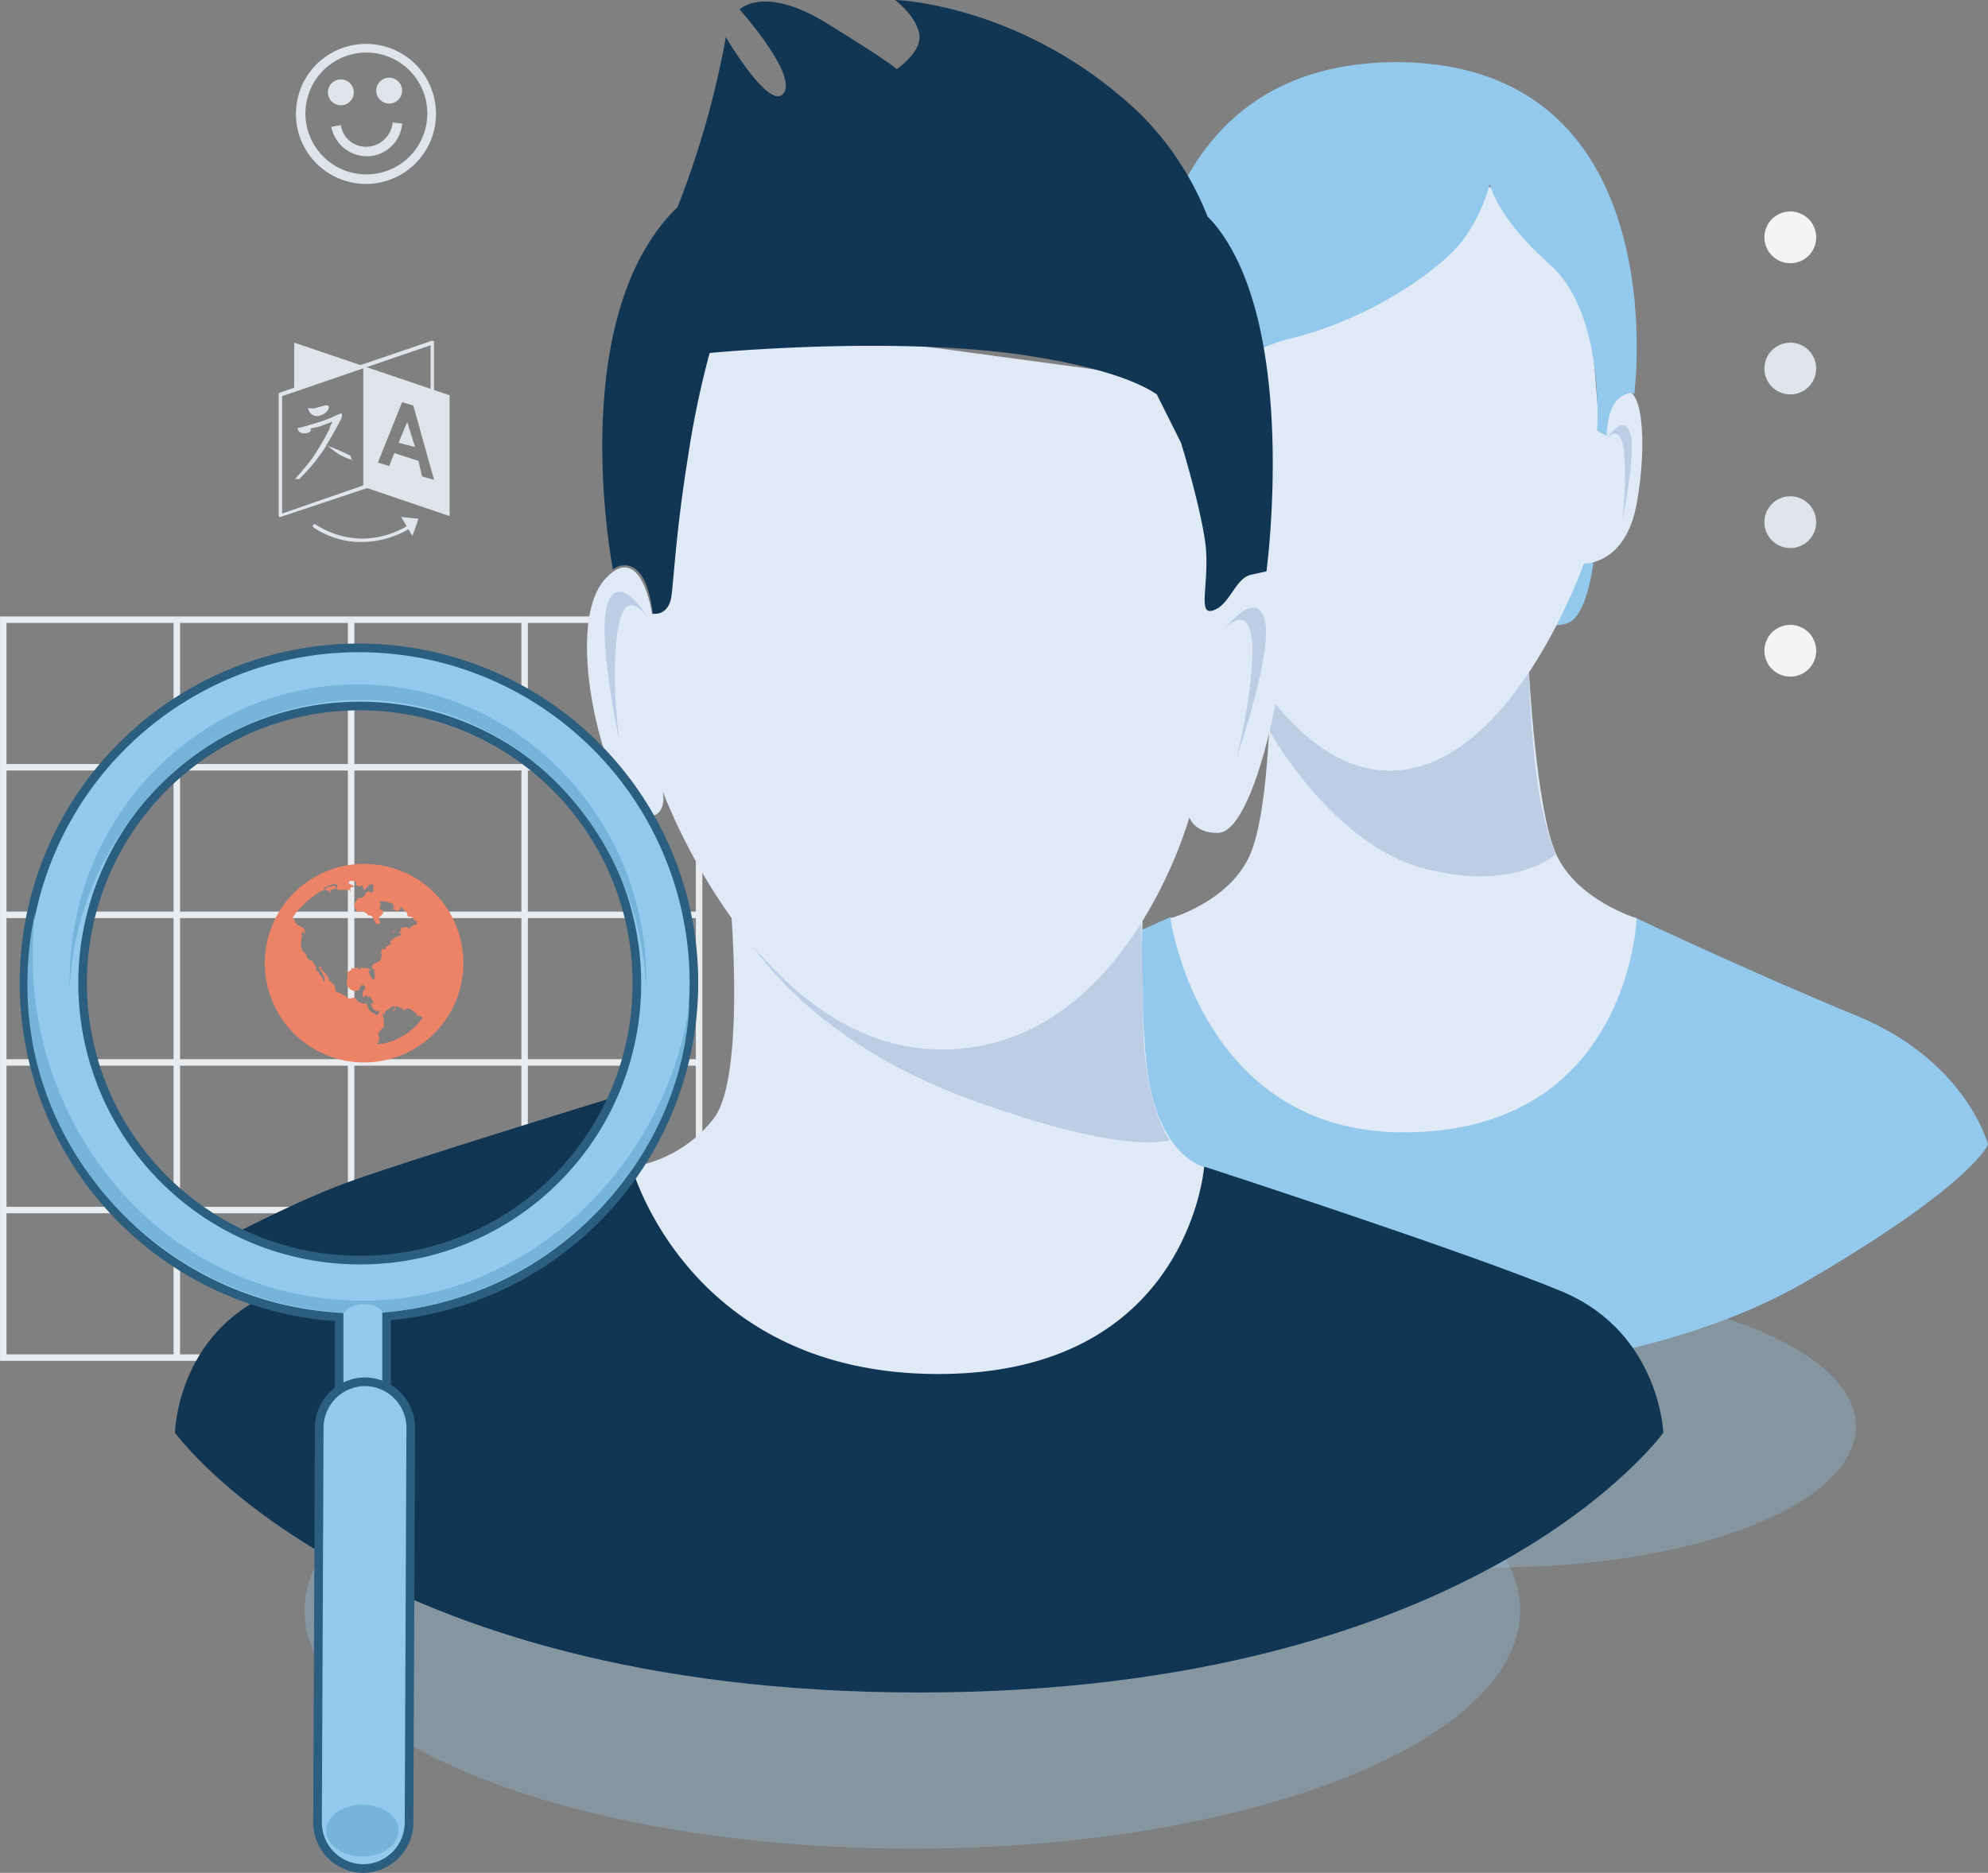<svg xmlns="http://www.w3.org/2000/svg" width="230.28" height="217" viewBox="0 0 230.28 217"><rect x="0" y="0" width="230.28" height="217" fill="#808080" stroke="none"/><g data-name="&#x421;&#x43B;&#x43E;&#x439; 2"><g data-name="Layer 1"><ellipse style="isolation:isolate" cx="105.68" cy="186.6" fill="#93c9ec" data-name="&lt;&#x41A;&#x43E;&#x43D;&#x442;&#x443;&#x440;&gt;" opacity=".3" rx="70.4" ry="27.6"></ellipse><ellipse style="isolation:isolate" cx="173.38" cy="165.3" fill="#93c9ec" data-name="&lt;&#x41A;&#x43E;&#x43D;&#x442;&#x443;&#x440;&gt;" opacity=".3" rx="41.6" ry="16.3"></ellipse><g fill="none" stroke="#e9ecef" stroke-miterlimit="10" stroke-width=".75" data-name="&lt;&#x413;&#x440;&#x443;&#x43F;&#x43F;&#x430;&gt;"><path d="M.38 71.8h80.6v85.5H.38zM.38 140.2h80.5M.38 123.1h80.5M80.88 106H.38M.38 88.9h80.5M60.77 71.8v85.5M40.67 71.8v85.5M20.48 71.8v85.5" data-name="&lt;&#x41A;&#x43E;&#x43D;&#x442;&#x443;&#x440;&gt;"></path></g><g data-name="&lt;&#x413;&#x440;&#x443;&#x43F;&#x43F;&#x430;&gt;"><path fill="#93c9ec" d="M215.08 117.7c-12.61-5.2-25.7-11.4-25.7-11.4l-26.9.5h-.3l-26.7-.5s-15.4 7-28 12.1-13 14.2-13 14.2 1.6 4.5 21.1 15.9c18.6 10.9 44.6 11 46.8 11s28.2-.2 46.8-11c19.4-11.3 21.1-15.9 21.1-15.9s-2.51-9.7-15.2-14.9z" data-name="&lt;&#x41A;&#x43E;&#x43D;&#x442;&#x443;&#x440;&gt;"></path><path fill="#e0e9f6" d="M180.27 99c-2.39-5.3-3.19-21.7-3.19-21.7l-14.31 1.6h-15.6s0 14.8-2.4 20.2-9.19 7.3-9.19 7.3 3.39 24.8 27 24.8c26.19 0 27-24.8 27-24.8s-6.9-2.1-9.31-7.4z" data-name="&lt;&#x41A;&#x43E;&#x43D;&#x442;&#x443;&#x440;&gt;"></path><path fill="#bdcde5" d="M147.18 84.9s7.2 12.9 17.7 15.7 15.3-1.6 15.3-1.6a39.93 39.93 0 0 1-2.2-9.2 116.61 116.61 0 0 1-.9-14l-30 3v6.1z" data-name="&lt;&#x41A;&#x43E;&#x43D;&#x442;&#x443;&#x440;&gt;"></path><path fill="#93c9ec" d="M136 65.5s2.61 7.8 7.11 7.8 35.8 0 38.5-1.1 3.19-9.1 3.19-9.1z" data-name="&lt;&#x41A;&#x43E;&#x43D;&#x442;&#x443;&#x440;&gt;"></path><path fill="#e0e9f6" d="M138.47 64.5s8.4 24.8 22.5 24.8 22.5-24 22.5-24 4.8.2 6.11-6.9.69-15.2-2.11-12.5c-2.6 2.4-2.1 4.9-2.1 4.9l-2.3-28.2-39.5-3.4-6 31.1s-1.6-7.4-4.4-2.9 1.5 20.6 3.6 19.6 1.7-2.5 1.7-2.5z" data-name="&lt;&#x41A;&#x43E;&#x43D;&#x442;&#x443;&#x440;&gt;"></path><path fill="#93c9ec" d="M138.58 49.9a14.6 14.6 0 0 1 11-10.7c9.39-2.3 17.8-8.3 20.1-11.7a19.68 19.68 0 0 0 2.9-6.2s.6 3.7 7 9.4S185 49.9 185 49.9l1.11.6s0-3.2 1.39-4.3 1.8-.5 1.8-.5S194.38 7.5 162 7.2c-34.59-.1-29.39 42.3-29.39 42.3s-.31-3.1 2.8-2.8c1.5.2 2.3 3.5 2.3 3.5z" data-name="&lt;&#x41A;&#x43E;&#x43D;&#x442;&#x443;&#x440;&gt;"></path><path fill="#bdcde5" d="M134.58 60.4s-1.81-8.2-.9-10.4 3 1.3 3 1.3-1.7-2.8-2.3.7a36.2 36.2 0 0 0 .2 8.4zM187.88 60.4s1.8-8.2.89-10.4-3 1.3-3 1.3 1.7-2.8 2.31.7a36.2 36.2 0 0 1-.2 8.4z" data-name="&lt;&#x41A;&#x43E;&#x43D;&#x442;&#x443;&#x440;&gt;"></path></g><path fill="#103654" d="M181.08 149.7c-11.31-4.7-41.5-14.5-41.5-14.5H73.27s-30.19 9.8-41.5 14.5-11.5 16.3-11.5 16.3 21.6 30.1 86.2 30.1 86.2-30.1 86.2-30.1-.4-11.5-11.59-16.3z" data-name="&lt;&#x41A;&#x43E;&#x43D;&#x442;&#x443;&#x440;&gt;"></path><path fill="#e0e9f6" d="M84.48 102.9s2.1 21.6-1.81 26.7a15 15 0 0 1-9.5 5.6s6.5 24 35.51 24 30.8-24 30.8-24-5.9-1.2-6.8-13.3a137.77 137.77 0 0 1 0-21.3z" data-name="&lt;&#x41A;&#x43E;&#x43D;&#x442;&#x443;&#x440;&gt;"></path><g fill="#dfe4ea" data-name="&lt;&#x413;&#x440;&#x443;&#x43F;&#x43F;&#x430;&gt;"><path d="M42 5.1a8.11 8.11 0 1 0 8.49 7.7A8.08 8.08 0 0 0 42 5.1zm.79 15.1a7.06 7.06 0 1 1 6.7-7.4 7.05 7.05 0 0 1-6.72 7.4z" data-name="&lt;&#x421;&#x43E;&#x441;&#x442;&#x430;&#x432;&#x43D;&#x43E;&#x439; &#x43A;&#x43E;&#x43D;&#x442;&#x443;&#x440;&gt;"></path><circle cx="39.48" cy="10.7" r="1.5" data-name="&lt;&#x41A;&#x43E;&#x43D;&#x442;&#x443;&#x440;&gt;"></circle><circle cx="45.08" cy="10.5" r="1.5" data-name="&lt;&#x41A;&#x43E;&#x43D;&#x442;&#x443;&#x440;&gt;"></circle><path d="M42.58 17a2.94 2.94 0 0 1-3.1-2.5l-1.1.2a4.21 4.21 0 0 0 4.3 3.4 4.1 4.1 0 0 0 3.9-3.8l-1.1-.1a3.11 3.11 0 0 1-2.9 2.8z" data-name="&lt;&#x41A;&#x43E;&#x43D;&#x442;&#x443;&#x440;&gt;"></path></g><g fill="#dfe4ea" data-name="&lt;&#x413;&#x440;&#x443;&#x43F;&#x43F;&#x430;&gt;"><path d="M32.48 59.9h-.1c-.1 0-.1-.1-.1-.2v-14a.35.35 0 0 1 .1-.2l17.6-6h.19c.1 0 .1.1.1.2v6.1a.2.2 0 1 1-.39 0V40l-17.2 5.9v13.6l10.1-3.5a.22.22 0 0 1 .2.4l-10.5 3.5z" data-name="&lt;&#x41A;&#x43E;&#x43D;&#x442;&#x443;&#x440;&gt;"></path><path d="M34.08 39.7v5.5l8-2.8v14l10 3.4v-14zm14.8 15.5l-.4-1.8-2.81-.9-.59 1.5-1.31-.4 2.81-7 1.3.4 2.4 8.6z" data-name="&lt;&#x421;&#x43E;&#x441;&#x442;&#x430;&#x432;&#x43D;&#x43E;&#x439; &#x43A;&#x43E;&#x43D;&#x442;&#x443;&#x440;&gt;"></path><path d="M47.17 48.9l-1 2.4 1.91.5-.91-2.9zM35.67 47.3s.21.9 1 .9 1.41-.6 1.41-1-.5-.2-.91-.1-.9.3-1.09.2zM40.58 52.8a21 21 0 0 0-2.8-1.2c.89-1.4 1.49-2.6 1.7-3a1 1 0 0 0 .1-.7.84.84 0 0 0-.31.1 6.85 6.85 0 0 0-.9.4 21.79 21.79 0 0 1-2.4.8 11 11 0 0 1-1.5.4.65.65 0 0 0 .3.5 1.17 1.17 0 0 0 1 0c.3-.1.2-.3.2-.4s.4-.1 1.1-.3c.5-.2 1.1-.4 1.3-.5s.1 0 .1.1a1.54 1.54 0 0 0-.3.7 31 31 0 0 1-2 3.4c-.9 1.2-2 2.4-2 2.4h.5a22.2 22.2 0 0 0 3.1-3.8.1.1 0 0 1 .1-.1c.1.1.4.3.9.7a6 6 0 0 0 2.1 1c.01.3-.29-.4-.29-.5zM42 62.8a9.84 9.84 0 0 1-5.7-1.7.21.21 0 0 1 .3-.3 10 10 0 0 0 5.5 1.6 10.24 10.24 0 0 0 5.59-1.8.2.2 0 0 1 .31 0 .19.19 0 0 1 0 .3 11.12 11.12 0 0 1-6 1.9z" data-name="&lt;&#x41A;&#x43E;&#x43D;&#x442;&#x443;&#x440;&gt;"></path><path d="M46.48 59.9l1.29 2.2.71-2-2-.2z" data-name="&lt;&#x41A;&#x43E;&#x43D;&#x442;&#x443;&#x440;&gt;"></path></g><path fill="#bdcde5" d="M86 107.7s6.4 12.5 26.7 19.8c17.9 6.5 22.8 4.6 22.8 4.6s-3.1-4-3.1-14.5-.61-16-.61-16z" data-name="&lt;&#x41A;&#x43E;&#x43D;&#x442;&#x443;&#x440;&gt;"></path><path fill="#e0e9f6" d="M76.77 91.7s11 29.9 32.31 29.9 28.69-26.9 28.69-26.9.61 1.9 3.4 1.8c5.2-.3 10.1-29.2 6.4-29.9-4.6-.9-6.4 4.3-6.4 4.3l1.9-25.9-63.7-8.6-3.8 34.9s-1.2-8.6-5.3-4.4c-5.6 5.6.4 27.1 4.3 27.7 2.91.3 2.2-2.9 2.2-2.9z" data-name="&lt;&#x41A;&#x43E;&#x43D;&#x442;&#x443;&#x440;&gt;"></path><path fill="#bdcde5" d="M71.77 86S69 73.2 70.47 69.7s4.7 2.1 4.7 2.1-2.7-4.4-3.6 1.1.2 13.1.2 13.1zM143.27 87.7s4.31-12.4 3.2-16-4.89 1.5-4.89 1.5 3.1-4 3.5 1.5c.1 5.6-1.81 13-1.81 13z" data-name="&lt;&#x41A;&#x43E;&#x43D;&#x442;&#x443;&#x440;&gt;"></path><path fill="#103654" d="M140.88 26.2a11.06 11.06 0 0 0-1-1.1 34.67 34.67 0 0 0-7.8-11.9C118.68.4 103.68 0 103.68 0s2.4 1.8 2.8 3.9-2.6 4.1-2.6 4.1-.8-.8-8.1-5.3-10.1-1.6-10.1-1.6 6.7 7.5 5.1 9.7-6.7-6.5-6.7-6.5a104.55 104.55 0 0 1-5.6 19.7C65.28 36.8 71 66 71 66a2.06 2.06 0 0 1 2.8.1c1.5 1.3 1.8 5 1.8 5s1.9.4 2.2-2.2.6-8 1.9-16a105.39 105.39 0 0 1 2.5-12s20.5-2 36.1.2c9.5 1.4 13.8 3.3 15.7 4.6l2.8 5.6c1.2 3.9 2.7 9.7 2.9 12.4.3 4.4-1 7.7.9 7s2.5-3.7 4.3-4.1l1.8-.4s3.77-27.9-5.82-40zM22 145.7s10.9-6.1 18.79-8.9 32.4-10.3 32.4-10.3l-3.4 13.6s-18 12.5-31 12.1S22 145.7 22 145.7z" data-name="&lt;&#x41A;&#x43E;&#x43D;&#x442;&#x443;&#x440;&gt;"></path><g data-name="&lt;&#x413;&#x440;&#x443;&#x43F;&#x43F;&#x430;&gt;"><path fill="#93c9ec" d="M80.38 114a38.8 38.8 0 1 0-41.1 38.6v9.5l5.5-.1v-9.5a38.78 38.78 0 0 0 35.6-38.5zm-38.9 32a32.1 32.1 0 1 1 32.29-32 32 32 0 0 1-32.29 32z" data-name="&lt;&#x421;&#x43E;&#x441;&#x442;&#x430;&#x432;&#x43D;&#x43E;&#x439; &#x43A;&#x43E;&#x43D;&#x442;&#x443;&#x440;&gt;"></path><g data-name="&lt;&#x413;&#x440;&#x443;&#x43F;&#x43F;&#x430;&gt;"><path fill="none" stroke="#2c5e7f" stroke-miterlimit="10" d="M80.38 114a38.8 38.8 0 1 0-41.1 38.6v9.5l5.5-.1v-9.5a38.78 38.78 0 0 0 35.6-38.5zm-38.9 32a32.1 32.1 0 1 1 32.29-32 32 32 0 0 1-32.29 32z" data-name="&lt;&#x421;&#x43E;&#x441;&#x442;&#x430;&#x432;&#x43D;&#x43E;&#x439; &#x43A;&#x43E;&#x43D;&#x442;&#x443;&#x440;&gt;"></path><path fill="#93c9ec" d="M42.08 216.7a5.33 5.33 0 0 1-5.3-5.3l.2-45.8a5.34 5.34 0 0 1 5.3-5.3 5.34 5.34 0 0 1 5.3 5.3l-.2 45.8a5.34 5.34 0 0 1-5.3 5.3z" data-name="&lt;&#x41A;&#x43E;&#x43D;&#x442;&#x443;&#x440;&gt;"></path><path fill="none" stroke="#2c5e7f" stroke-miterlimit="10" d="M42.08 216.5a5.33 5.33 0 0 1-5.3-5.3l.2-45.8a5.34 5.34 0 0 1 5.3-5.3 5.34 5.34 0 0 1 5.3 5.3l-.2 45.8a5.34 5.34 0 0 1-5.3 5.3z" data-name="&lt;&#x41A;&#x43E;&#x43D;&#x442;&#x443;&#x440;&gt;"></path><ellipse cx="41.98" cy="212.1" fill="#75b5d9" data-name="&lt;&#x41A;&#x43E;&#x43D;&#x442;&#x443;&#x440;&gt;" rx="4.2" ry="3"></ellipse></g><path fill="#75b5d9" d="M42.08 150.7c-22.2 0-38.3-18.7-38.3-39.9a43.61 43.61 0 0 1 .3-5.1 37.7 37.7 0 0 0-.9 8.3c-.1 20.5 16.49 37 36.7 38.1 0 0 .5-1 2.3-1s2.1 1 2.1 1c19-1.6 34.7-16.8 35.6-36-2.5 18.6-18.5 34.6-37.8 34.6z" data-name="&lt;&#x41A;&#x43E;&#x43D;&#x442;&#x443;&#x440;&gt;"></path><path fill="#75b5d9" d="M41.77 81.1c18.1 0 32.5 15.4 33.1 33.8v-1.3c0-18.9-15-34.3-33.4-34.3s-33.4 15.3-33.4 34.3v1.3c.6-18.3 15.6-33.8 33.7-33.8z" data-name="&lt;&#x41A;&#x43E;&#x43D;&#x442;&#x443;&#x440;&gt;"></path></g><circle cx="207.38" cy="60.5" r="3" fill="#dfe4ea" data-name="&lt;&#x41A;&#x43E;&#x43D;&#x442;&#x443;&#x440;&gt;"></circle><circle cx="207.38" cy="42.7" r="3" fill="#dfe4ea" data-name="&lt;&#x41A;&#x43E;&#x43D;&#x442;&#x443;&#x440;&gt;"></circle><circle cx="207.38" cy="27.5" r="3" fill="#f4f4f4" data-name="&lt;&#x41A;&#x43E;&#x43D;&#x442;&#x443;&#x440;&gt;"></circle><circle cx="207.38" cy="75.4" r="3" fill="#f4f4f4" data-name="&lt;&#x41A;&#x43E;&#x43D;&#x442;&#x443;&#x440;&gt;"></circle><path fill="#ec8266" d="M42.17 100.1a11.5 11.5 0 1 0 11.5 11.5 11.44 11.44 0 0 0-11.5-11.5zm1.21 17.3h-.1a.89.89 0 0 1-.5-.4 1.74 1.74 0 0 1-.3-.7h-.1a1.51 1.51 0 0 1-.8-.2c-.31-.2-.41-.5-.6-.5s-.5.2-.7 0-1.1-.6-1.3-.7-.1-.5-.31-.8-.59-.5-.59-.5v-.2a2.11 2.11 0 0 0-.6-.8c-.4-.4-.3-.5-.3-.5l-.3-.2a1.2 1.2 0 0 0 .3.6c.3.5.5 1 .4 1.2s-.1-.2-.3-.5-.3-.3-.3-.3v-.1q0-.15-.3-.3c-.2-.1 0-.1 0-.1a.44.44 0 0 1-.1-.3c0-.2-.2-.4-.3-.6s-.3-.2-.5-.3-.4-.8-.4-.8a.31.31 0 0 1-.2-.1c-.1 0-.3-.4-.3-.9a2 2 0 0 1 .1-.8c0-.1-.1-.4 0-.6s.1.2.3.1 0 0 0-.3-.6-.5-.8-.6 0-.3 0-.3a.35.35 0 0 1-.2.1c-.1 0-.1-.1-.1-.3s-.3-.3-.3-.3a4.84 4.84 0 0 1 .9-1.2 12 12 0 0 1 2-1.7c.5-.3.7-.4.9-.4a.82.82 0 0 1 .6.4c.2.2.1 0 0-.1s-.1-.1.1-.3a1.76 1.76 0 0 1 .6-.1v-.1s-.2-.3-.3-.3a.1.1 0 0 0-.1.1h-.2a1.33 1.33 0 0 0-.7.3c-.2.1-.2 0-.2-.1a5 5 0 0 1 1.3-.5c.1 0 .3.2.3.2a.48.48 0 0 0 0 .4c.1.2.4.1.8.1h.5c.1 0 .2.3.2.3v-.4c0-.3.3-.2.4-.2s0-.1-.1-.2-.5-.2-.5-.3.1-.3.6-.2.2.4.2.4l.2.1a1.24 1.24 0 0 1 .3.2.2.2 0 0 1 .2-.2c.2 0 .2.4.3.5s.4-.4.5-.5-.1 0 .2-.1.4.1.4.2-.1.2-.1.2a.35.35 0 0 1-.1.5c-.2.1-.3-.2-.5-.1s-.1.1-.4.5a.56.56 0 0 1-.7.2.31.31 0 0 1-.1.2 2.19 2.19 0 0 0-.3.5.48.48 0 0 0 0 .4l.1.2a.77.77 0 0 1 .1.3h.6a1.05 1.05 0 0 1 .8.5s.1-.1.3 0 .3.4.5.8.6 0 .6 0-.2-.3-.2-.5.5-.4.5-.7-.3-.3-.4-.4.1-.1.1-.4-.2-.4 0-.5a3.31 3.31 0 0 1 1.5.4c.1.1 0 .1-.1.1a.1.1 0 0 1 .1.1c.1.1-.1.4-.1.4h.3c.1 0 0 .2 0 .2a.49.49 0 0 0 .3-.1c.1-.1.1 0 .2-.1s.1-.2.2-.3.2.3.3.3l.3.3c.1.1.1.4.2.5s.2 0 .3 0 .2.2.2.2l.1-.1a.77.77 0 0 0 .1.3.22.22 0 0 0 .3.1v.3c0 .2-.2.1-.4.2a2.74 2.74 0 0 0-.5.4l-.1-.1c-.1-.1-.3-.1-.7 0a4.65 4.65 0 0 0-.9.3c-.2.2-.2.3-.2.3l.4-.4c.3-.2.7-.1.6.1s-.4.1-.4.1a.31.31 0 0 1 .2.1c.1.1 0 .1 0 .1s.3.2.1.3a1 1 0 0 1-.4.1 1.24 1.24 0 0 1-.3.2 1.38 1.38 0 0 0-.4.3c-.1.1 0 .3 0 .4s-.1 0-.1 0l-.1.1a1.42 1.42 0 0 1-.4.2v.2c0 .2-.3 0-.4 0s0 .1 0 .1a.31.31 0 0 0-.1.2v.1a.35.35 0 0 1-.1.2s.2.1.2.2l-.1.1a1 1 0 0 1-.1.4.92.92 0 0 1-.6.4c-.4.2-.3.2-.4.4s.3.4.3.4v.3a1.63 1.63 0 0 1 0 .7c0 .2-.2.1-.4-.2s-.3-.8-.3-.8l.4.1-.1-.1c-.1-.1-.2-.1-.4-.2a.48.48 0 0 1-.31-.1s0 .1-.19.1-.31-.3-.31-.3v.1c0 .1.1.3-.1.3s-.09 0-.19-.1-.2-.1-.4 0h-.41a.14.14 0 0 1 0 .2c-.09.1-.09 0-.19.1a1.41 1.41 0 0 1-.31.2.44.44 0 0 1 .1.3c0 .2-.1.6-.1.9a1 1 0 0 0 .81.9c.4 0 .6 0 .69-.3s.31-.5.5-.3.2.2 0 .5-.19.7-.09.8.3-.2.3-.2l.2.2c.09.1.19-.1.19-.1s.2.1.4.6-.19.2-.19.2-.1.1.19.6.81.3.81.3-.1.4-.31.5-.29-.2-.29-.2zm3.5 2.5a7 7 0 0 1-3.1 1.1s-.1 0 0-.2.2-.5.2-.6 0 0-.1-.1-.1-.3.1-.6.5-.4.5-.7a4.14 4.14 0 0 0-.2-1.4h.1a.35.35 0 0 1 .2.1v-.1a.51.51 0 0 1 .3-.4.77.77 0 0 0 .3-.2c.2-.2.4-.3.5-.2s0 .3-.1.4 0 .2.1.1.1-.3.1-.4a.37.37 0 0 1 .3-.1c.1.1.2.1.4.2a1.87 1.87 0 0 1 .4.3v-.1c0-.1.4-.2.6-.1a6.13 6.13 0 0 1 .6.4c.3.2.2.4.2.4h.2a1.3 1.3 0 0 1 .5.2 7.22 7.22 0 0 1-2.1 2z" data-name="&lt;&#x421;&#x43E;&#x441;&#x442;&#x430;&#x432;&#x43D;&#x43E;&#x439; &#x43A;&#x43E;&#x43D;&#x442;&#x443;&#x440;&gt;"></path></g></g></svg>